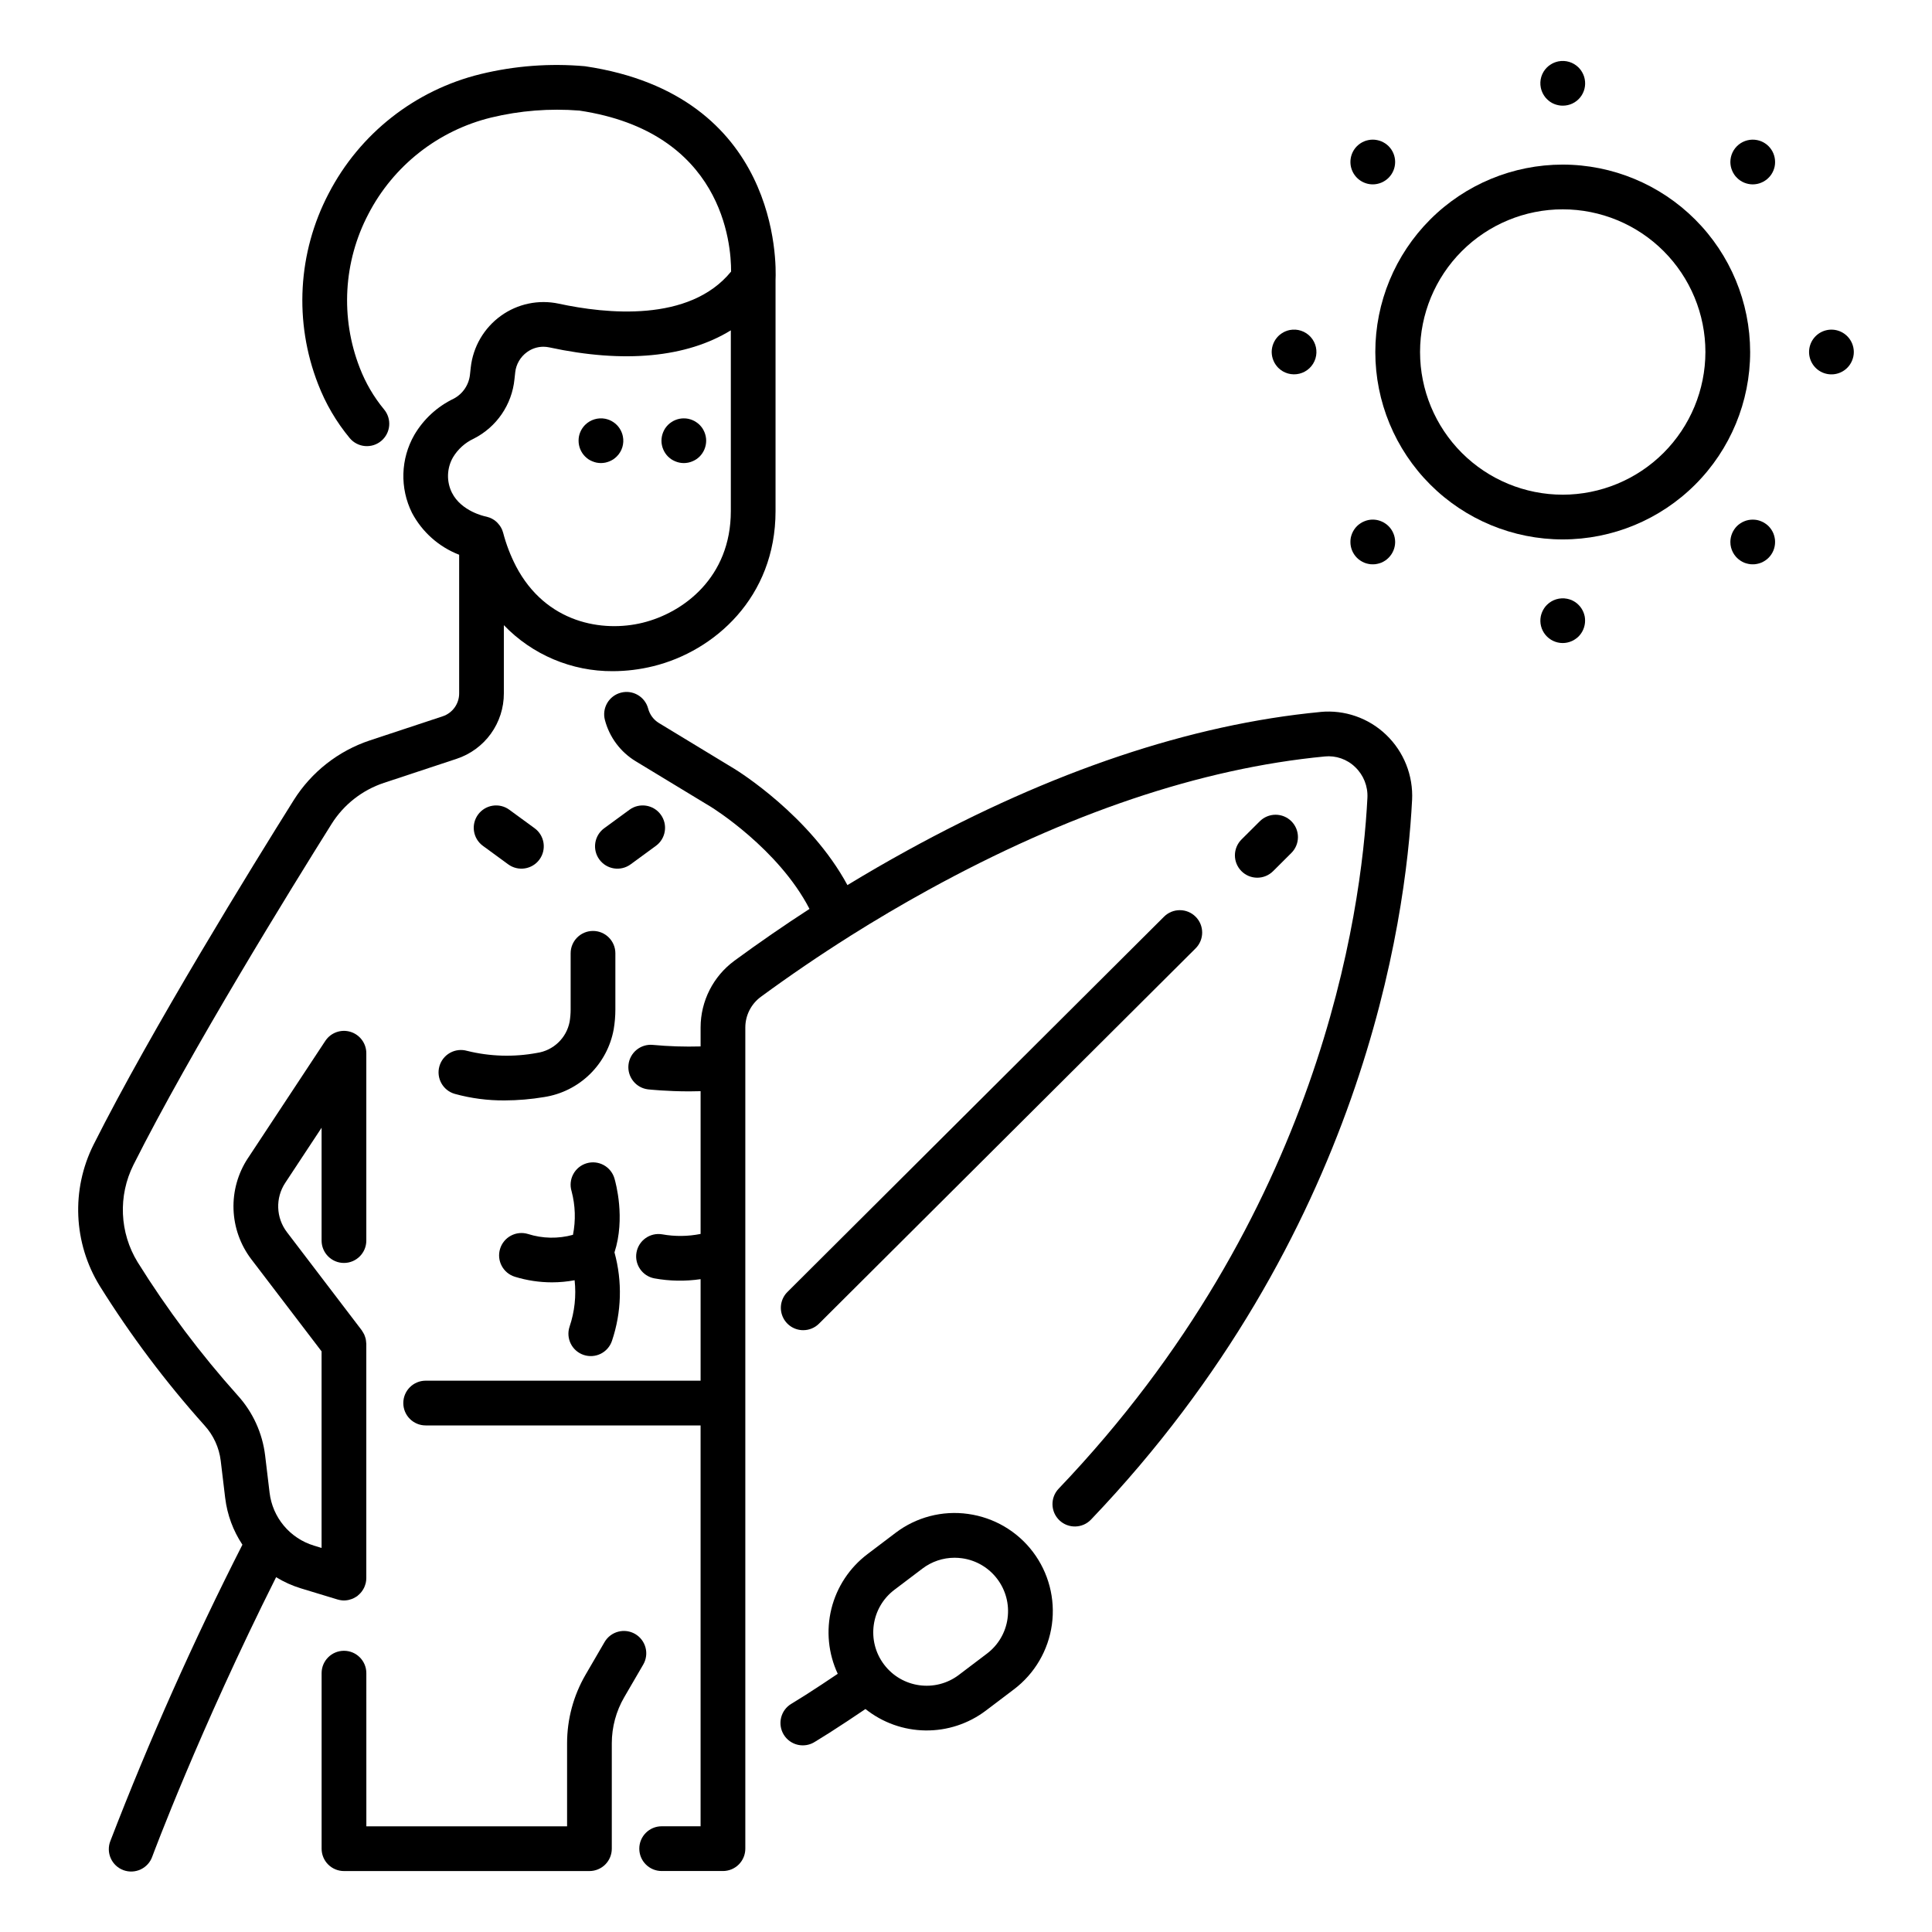 <?xml version="1.0" encoding="UTF-8"?>
<!-- Uploaded to: ICON Repo, www.svgrepo.com, Generator: ICON Repo Mixer Tools -->
<svg fill="#000000" width="800px" height="800px" version="1.1" viewBox="144 144 512 512" xmlns="http://www.w3.org/2000/svg">
 <g>
  <path d="m493.93 332.68c-34.344 3.281-71.246 15.668-109.68 36.809-5.258 2.891-10.504 5.926-15.672 9.074-9.949-18.418-29.004-30.23-29.914-30.789l-20.023-12.152 0.004 0.004c-1.422-0.859-2.453-2.234-2.875-3.84-0.836-3.168-4.078-5.055-7.242-4.215-3.168 0.836-5.055 4.078-4.219 7.242 1.203 4.574 4.137 8.5 8.188 10.945l20.004 12.133c0.191 0.117 17.762 10.992 26.023 26.98-6.734 4.367-13.414 8.977-19.906 13.738v0.004c-5.617 4.133-8.938 10.684-8.953 17.652v5.051c-4.223 0.121-8.449-0.016-12.656-0.406-3.234-0.309-6.113 2.047-6.457 5.277-0.34 3.231 1.98 6.133 5.207 6.512 0.297 0.031 5.039 0.527 10.922 0.527 0.965 0 1.969-0.02 2.984-0.051v37.832c-3.356 0.672-6.809 0.711-10.18 0.105-3.203-0.535-6.242 1.613-6.809 4.812s1.551 6.258 4.742 6.859c4.043 0.738 8.18 0.809 12.246 0.211v26.906h-72.859c-3.273 0-5.926 2.656-5.926 5.93 0 3.273 2.652 5.926 5.926 5.926h72.855v106.23h-10.316 0.004c-3.273 0-5.93 2.656-5.93 5.93s2.656 5.926 5.93 5.926h16.242c1.574 0 3.082-0.625 4.191-1.734 1.113-1.113 1.734-2.621 1.734-4.191v-217.65c0.012-3.195 1.539-6.199 4.113-8.094 7.66-5.617 15.582-11.016 23.551-16.039 0.02-0.012 0.035-0.031 0.055-0.043 6.769-4.266 13.742-8.379 20.727-12.219 37.016-20.359 72.375-32.266 105.1-35.395v-0.004c2.973-0.297 5.93 0.734 8.074 2.816 2.215 2.113 3.398 5.09 3.242 8.148-1.578 30.93-12.715 110.69-81.82 183.08-2.262 2.367-2.172 6.121 0.195 8.383 2.367 2.258 6.121 2.172 8.379-0.195 71.848-75.273 83.438-158.41 85.082-190.66h0.004c0.332-6.5-2.18-12.824-6.887-17.324-4.644-4.449-10.996-6.656-17.398-6.047z"/>
  <path d="m233.76 567.96c0.113 0.027 0.223 0.055 0.336 0.074 0.348 0.07 0.703 0.105 1.059 0.109 0.359-0.004 0.719-0.039 1.074-0.109 0.125-0.023 0.242-0.055 0.363-0.086l-0.004-0.004c0.227-0.055 0.449-0.121 0.668-0.203 0.129-0.051 0.254-0.102 0.379-0.16 0.203-0.098 0.402-0.203 0.594-0.324 0.113-0.066 0.227-0.129 0.332-0.207 0.039-0.027 0.082-0.047 0.121-0.074 0.078-0.059 0.137-0.137 0.211-0.199 0.227-0.184 0.441-0.387 0.641-0.605 0.105-0.117 0.199-0.234 0.297-0.355 0.172-0.223 0.324-0.457 0.461-0.699 0.074-0.129 0.148-0.254 0.211-0.387v-0.004c0.129-0.277 0.234-0.566 0.316-0.859 0.035-0.117 0.082-0.23 0.109-0.352 0.098-0.426 0.145-0.863 0.148-1.301v-62.086c0-0.055-0.016-0.105-0.016-0.164h-0.004c-0.008-0.215-0.031-0.43-0.062-0.645-0.023-0.176-0.043-0.352-0.082-0.523-0.039-0.172-0.109-0.371-0.172-0.555-0.059-0.188-0.125-0.371-0.203-0.551-0.07-0.156-0.164-0.309-0.25-0.461-0.102-0.191-0.219-0.379-0.344-0.559-0.031-0.043-0.051-0.094-0.086-0.141l-19.82-26c-2.91-3.816-3.09-9.059-0.445-13.062l9.633-14.605v29.906-0.004c0 3.273 2.652 5.93 5.926 5.93 3.273 0 5.926-2.656 5.926-5.93v-49.652c0-2.613-1.719-4.918-4.223-5.672-2.508-0.75-5.207 0.23-6.648 2.414l-20.512 31.09-0.004-0.004c-2.641 4.012-3.969 8.742-3.805 13.539 0.164 4.797 1.812 9.426 4.723 13.246l18.613 24.402v52.094l-2.039-0.617 0.004-0.004c-3.106-0.941-5.867-2.769-7.953-5.254-2.086-2.488-3.402-5.527-3.789-8.75l-1.184-9.887c-0.715-5.918-3.246-11.469-7.25-15.883-9.844-10.984-18.719-22.801-26.523-35.316-4.816-7.84-5.234-17.609-1.109-25.836 15.137-30.109 41.758-73.199 52.5-90.332l-0.004 0.004c3.223-5.129 8.129-8.973 13.879-10.879l19.25-6.371c3.648-1.203 6.824-3.527 9.074-6.641 2.246-3.113 3.457-6.856 3.449-10.699v-18.082c7.547 7.852 17.988 12.262 28.875 12.195 3.617-0.008 7.215-0.453 10.723-1.32 16.129-3.953 32.402-18.195 32.402-41.098v-61.27c0.211-4.352 1.051-49.004-50.508-56.629h-0.004c-9.27-0.824-18.609-0.121-27.652 2.082-17.367 4.238-32.051 15.781-40.27 31.656-8.188 15.637-9.211 34.047-2.801 50.492 2.004 5.203 4.84 10.043 8.398 14.332 2.106 2.508 5.844 2.836 8.352 0.73 1.203-1.012 1.957-2.457 2.094-4.023 0.137-1.566-0.355-3.125-1.363-4.328-2.734-3.309-4.91-7.043-6.449-11.051-5.152-13.254-4.32-28.094 2.285-40.688 6.641-12.836 18.508-22.168 32.543-25.598 7.648-1.848 15.539-2.469 23.383-1.848 38.008 5.672 40.25 35.316 40.211 42.66-11.059 13.562-33.191 11.207-45.656 8.512-5.34-1.145-10.918 0.02-15.348 3.215-4.481 3.231-7.383 8.203-7.988 13.691l-0.195 1.777c-0.25 2.746-1.863 5.18-4.297 6.477-4.367 2.09-8.012 5.438-10.461 9.613-3.644 6.352-3.875 14.105-0.617 20.664 2.691 5.082 7.129 9.023 12.496 11.098v36.75c0.004 2.762-1.766 5.211-4.391 6.074l-19.254 6.371c-8.363 2.777-15.504 8.375-20.195 15.84-10.832 17.273-37.684 60.742-53.047 91.301-5.965 11.918-5.348 26.07 1.629 37.422 8.176 13.105 17.469 25.477 27.777 36.98 2.371 2.602 3.871 5.875 4.297 9.367l1.184 9.887h0.004c0.535 4.418 2.094 8.648 4.559 12.355-12.992 25.551-24.668 51.75-34.984 78.496-0.594 1.484-0.559 3.144 0.09 4.602 0.648 1.461 1.859 2.598 3.356 3.152 1.5 0.551 3.156 0.48 4.602-0.207 1.441-0.684 2.547-1.922 3.066-3.434 0.125-0.344 12.41-33.34 32.801-74 2.059 1.266 4.269 2.258 6.578 2.965l9.684 2.941c0.109 0.035 0.219 0.051 0.328 0.078zm30.008-293.38c-1.48-2.977-1.375-6.496 0.277-9.379 1.293-2.156 3.203-3.879 5.484-4.945 6.074-3.066 10.156-9.031 10.816-15.805l0.195-1.777h-0.004c0.238-2.152 1.379-4.102 3.133-5.367 1.258-0.918 2.773-1.414 4.328-1.418 0.535 0 1.066 0.059 1.586 0.172 19.883 4.297 36.418 2.668 48.094-4.519v47.906c0 17.605-12.594 26.941-23.371 29.586-10.527 2.59-25.652 0.191-33.605-15.051l0.004-0.004c-1.445-2.805-2.574-5.758-3.371-8.812-0.062-0.227-0.141-0.449-0.23-0.668-0.016-0.043-0.027-0.09-0.047-0.133-0.137-0.309-0.297-0.605-0.484-0.891-0.055-0.082-0.113-0.16-0.172-0.238h0.004c-0.152-0.207-0.316-0.406-0.492-0.59-0.066-0.07-0.125-0.141-0.195-0.203v-0.004c-0.242-0.234-0.504-0.453-0.781-0.645-0.031-0.02-0.062-0.035-0.094-0.055-0.254-0.168-0.523-0.312-0.797-0.438-0.102-0.047-0.203-0.086-0.309-0.125v-0.004c-0.238-0.09-0.484-0.164-0.73-0.223-0.098-0.023-0.191-0.055-0.297-0.074-0.035 0-0.07-0.02-0.105-0.023-0.062-0.016-6.328-1.289-8.836-6.273z"/>
  <path d="m400.57 545.21c-6.832-0.965-13.766 0.844-19.254 5.023l-7.434 5.629v0.004c-4.742 3.586-8.113 8.691-9.547 14.461-1.43 5.773-0.84 11.859 1.676 17.25-2.801 1.891-5.629 3.766-8.484 5.586 0 0-1.398 0.871-3.785 2.348h-0.004c-1.371 0.809-2.359 2.141-2.738 3.688s-0.121 3.18 0.715 4.535c0.84 1.355 2.188 2.316 3.742 2.664 1.555 0.348 3.188 0.055 4.523-0.812 2.414-1.496 3.82-2.371 3.867-2.402 3.223-2.055 6.387-4.16 9.512-6.277v0.004c4.516 3.602 10.105 5.602 15.879 5.676 5.777 0.078 11.414-1.773 16.023-5.258l7.43-5.629h0.004c5.5-4.16 9.121-10.336 10.066-17.168 0.945-6.832-0.859-13.758-5.023-19.258-4.16-5.5-10.34-9.117-17.168-10.062zm10.445 27.691c-0.504 3.719-2.477 7.082-5.477 9.336l-7.43 5.629v0.004c-6.231 4.715-15.102 3.488-19.816-2.742-4.719-6.227-3.492-15.102 2.738-19.816l7.43-5.625c2.449-1.859 5.438-2.867 8.512-2.867 0.656 0 1.312 0.047 1.965 0.137 7.738 1.07 13.145 8.211 12.074 15.949z"/>
  <path d="m558.14 187.62c-13.172 0-25.805 5.231-35.121 14.547-9.312 9.312-14.547 21.945-14.547 35.121 0 13.172 5.234 25.805 14.547 35.117 9.316 9.316 21.949 14.547 35.121 14.547s25.805-5.234 35.121-14.547c9.312-9.316 14.547-21.949 14.547-35.121-0.016-13.168-5.254-25.793-14.566-35.102-9.309-9.312-21.934-14.551-35.102-14.562zm0 87.477c-10.027 0-19.645-3.984-26.738-11.074-7.09-7.094-11.074-16.711-11.074-26.738s3.984-19.645 11.074-26.738c7.094-7.09 16.711-11.074 26.738-11.074 10.027 0 19.645 3.984 26.738 11.074 7.09 7.094 11.074 16.711 11.074 26.738-0.012 10.023-4 19.637-11.086 26.727-7.09 7.086-16.703 11.074-26.727 11.086z"/>
  <path d="m552.67 168.34c0.145 0.359 0.328 0.703 0.547 1.023 0.207 0.332 0.457 0.633 0.738 0.902 0.277 0.273 0.574 0.52 0.891 0.742 0.645 0.43 1.371 0.727 2.133 0.875 0.383 0.086 0.777 0.125 1.172 0.117 1.777 0.012 3.461-0.781 4.59-2.156 1.125-1.375 1.574-3.184 1.215-4.926-0.07-0.379-0.188-0.754-0.34-1.109-0.152-0.355-0.336-0.699-0.547-1.023-0.219-0.324-0.465-0.625-0.738-0.902-1.406-1.398-3.41-2.004-5.352-1.617-0.379 0.082-0.754 0.195-1.113 0.34-0.355 0.148-0.699 0.332-1.02 0.551-0.324 0.211-0.629 0.453-0.902 0.727-1.406 1.395-2.012 3.406-1.617 5.348 0.074 0.379 0.191 0.754 0.344 1.109z"/>
  <path d="m563.62 306.22c-0.152-0.359-0.336-0.699-0.547-1.023-0.215-0.324-0.465-0.629-0.742-0.902-0.273-0.277-0.57-0.523-0.891-0.742-0.324-0.211-0.664-0.395-1.02-0.547-0.363-0.137-0.734-0.246-1.113-0.328-1.941-0.387-3.949 0.219-5.352 1.617-0.281 0.27-0.527 0.574-0.738 0.902-0.215 0.324-0.398 0.664-0.547 1.023s-0.262 0.73-0.344 1.109c-0.344 1.742 0.105 3.543 1.23 4.914s2.805 2.168 4.578 2.172c0.395-0.004 0.785-0.043 1.172-0.121 0.375-0.078 0.742-0.191 1.098-0.34 0.359-0.141 0.703-0.324 1.02-0.547 0.328-0.211 0.633-0.453 0.906-0.727 1.109-1.117 1.73-2.621 1.734-4.195 0.004-0.387-0.031-0.773-0.105-1.156-0.082-0.379-0.195-0.75-0.34-1.109z"/>
  <path d="m634.82 235.01c-0.148-0.359-0.332-0.703-0.547-1.023-1.395-2.078-3.945-3.059-6.371-2.449-2.43 0.613-4.211 2.684-4.453 5.176-0.242 2.492 1.109 4.867 3.371 5.934 2.266 1.066 4.957 0.598 6.727-1.176 0.27-0.273 0.512-0.57 0.727-0.891 0.219-0.324 0.402-0.672 0.547-1.035 0.148-0.355 0.262-0.719 0.34-1.094 0.16-0.77 0.16-1.562 0-2.328-0.078-0.383-0.191-0.754-0.34-1.113z"/>
  <path d="m481.47 239.54c0.145 0.363 0.328 0.711 0.551 1.035 0.211 0.32 0.453 0.617 0.723 0.891 1.473 1.473 3.609 2.066 5.633 1.559 2.019-0.504 3.629-2.031 4.234-4.023 0.605-1.996 0.121-4.16-1.277-5.703-1.398-1.543-3.508-2.242-5.551-1.836-0.762 0.152-1.488 0.457-2.133 0.891-0.328 0.211-0.633 0.461-0.906 0.738-1.105 1.117-1.727 2.625-1.734 4.195 0.004 0.387 0.047 0.777 0.121 1.156 0.078 0.375 0.191 0.742 0.34 1.098z"/>
  <path d="m611.78 182c-0.32-0.215-0.664-0.398-1.02-0.547-0.355-0.145-0.723-0.254-1.098-0.328-1.742-0.348-3.547 0.102-4.922 1.227s-2.172 2.805-2.176 4.582c0.004 0.387 0.043 0.773 0.117 1.156 0.078 0.379 0.191 0.754 0.344 1.109 0.145 0.359 0.328 0.703 0.547 1.027 0.207 0.324 0.457 0.621 0.738 0.887 0.266 0.285 0.562 0.531 0.891 0.742 0.32 0.219 0.66 0.402 1.02 0.547 0.359 0.148 0.73 0.262 1.113 0.34 0.379 0.078 0.766 0.117 1.156 0.121 0.395-0.004 0.785-0.043 1.172-0.121 0.375-0.074 0.742-0.191 1.094-0.34 0.363-0.141 0.703-0.328 1.023-0.547 0.332-0.207 0.637-0.457 0.906-0.742 0.277-0.27 0.523-0.566 0.738-0.887 0.211-0.328 0.395-0.668 0.547-1.027 0.145-0.359 0.258-0.73 0.34-1.109 0.074-0.383 0.109-0.77 0.105-1.156 0.004-1.574-0.621-3.082-1.73-4.195-0.277-0.277-0.578-0.527-0.906-0.738z"/>
  <path d="m504.51 292.56c0.324 0.215 0.664 0.398 1.023 0.551 0.352 0.145 0.719 0.254 1.094 0.324 0.387 0.086 0.777 0.125 1.172 0.117 0.391 0.008 0.777-0.031 1.156-0.117 0.379-0.074 0.754-0.184 1.113-0.324 0.355-0.152 0.695-0.336 1.02-0.551 0.32-0.215 0.621-0.465 0.891-0.738 1.117-1.113 1.746-2.621 1.75-4.195-0.004-0.387-0.043-0.773-0.121-1.156-0.074-0.379-0.188-0.754-0.34-1.109-0.148-0.359-0.332-0.703-0.547-1.023-0.215-0.328-0.461-0.633-0.742-0.902-0.27-0.273-0.57-0.516-0.891-0.727-0.32-0.219-0.66-0.402-1.02-0.547-1.086-0.457-2.285-0.578-3.441-0.344-0.375 0.078-0.742 0.191-1.094 0.344-0.363 0.137-0.707 0.324-1.023 0.547-0.328 0.207-0.629 0.453-0.906 0.727-0.273 0.277-0.52 0.578-0.738 0.902-0.211 0.324-0.395 0.668-0.547 1.023-0.145 0.359-0.258 0.73-0.344 1.109-0.07 0.383-0.105 0.77-0.102 1.156-0.004 1.574 0.617 3.082 1.73 4.195 0.277 0.277 0.578 0.527 0.906 0.738z"/>
  <path d="m613.97 285.36c-0.152-0.355-0.336-0.699-0.547-1.023-0.219-0.324-0.465-0.625-0.738-0.902-0.277-0.277-0.578-0.52-0.906-0.727-0.32-0.223-0.66-0.406-1.023-0.547-0.352-0.152-0.719-0.266-1.094-0.344-0.77-0.145-1.559-0.145-2.328 0-0.383 0.078-0.754 0.191-1.113 0.344-0.359 0.145-0.699 0.328-1.02 0.547-0.324 0.211-0.629 0.453-0.906 0.727-0.27 0.277-0.512 0.578-0.727 0.902-0.215 0.32-0.398 0.664-0.547 1.023-0.148 0.355-0.262 0.73-0.34 1.109-0.074 0.383-0.117 0.77-0.117 1.156-0.004 1.984 0.988 3.836 2.637 4.934 0.324 0.215 0.664 0.395 1.02 0.551 0.359 0.141 0.734 0.25 1.113 0.324 0.379 0.086 0.766 0.125 1.156 0.117 0.395 0.008 0.785-0.031 1.172-0.117 0.375-0.07 0.742-0.18 1.094-0.324 0.359-0.152 0.699-0.336 1.023-0.551 0.328-0.211 0.633-0.461 0.906-0.738 1.113-1.113 1.734-2.621 1.73-4.195 0.008-0.387-0.035-0.777-0.117-1.156-0.074-0.379-0.184-0.75-0.328-1.109z"/>
  <path d="m507.8 192.86c0.391 0 0.777-0.039 1.156-0.117 0.379-0.078 0.754-0.195 1.113-0.34 0.359-0.148 0.699-0.332 1.02-0.551 0.328-0.211 0.633-0.461 0.906-0.738 2.309-2.316 2.309-6.059 0-8.375-0.277-0.273-0.582-0.52-0.906-0.738-0.324-0.211-0.664-0.395-1.02-0.547-0.359-0.145-0.734-0.254-1.113-0.328-0.766-0.16-1.559-0.16-2.328 0-0.375 0.074-0.742 0.184-1.094 0.328-0.719 0.301-1.375 0.738-1.926 1.285-1.691 1.699-2.195 4.246-1.277 6.461 0.918 2.211 3.074 3.656 5.473 3.66z"/>
  <path d="m319.75 263.06c0.148 0.355 0.328 0.695 0.535 1.02 0.219 0.324 0.465 0.629 0.742 0.906 0.277 0.27 0.582 0.52 0.902 0.738 0.324 0.211 0.668 0.387 1.023 0.535 0.355 0.152 0.73 0.266 1.109 0.344 0.762 0.156 1.551 0.156 2.312 0 0.383-0.078 0.754-0.191 1.113-0.344 0.355-0.148 0.695-0.324 1.02-0.535 0.324-0.215 0.625-0.465 0.902-0.738 1.105-1.117 1.727-2.621 1.734-4.191 0-0.391-0.039-0.777-0.117-1.16-0.078-0.379-0.191-0.75-0.34-1.109-0.148-0.355-0.328-0.699-0.535-1.023-0.223-0.32-0.469-0.621-0.742-0.902-0.273-0.27-0.578-0.516-0.902-0.727-0.32-0.219-0.664-0.402-1.02-0.551-0.359-0.148-0.734-0.262-1.113-0.34-0.762-0.148-1.547-0.148-2.312 0-0.379 0.078-0.754 0.191-1.109 0.34-0.359 0.148-0.703 0.332-1.023 0.551-0.324 0.211-0.629 0.457-0.902 0.727-0.273 0.281-0.52 0.582-0.742 0.902-0.207 0.324-0.387 0.668-0.535 1.023-0.148 0.359-0.266 0.73-0.34 1.109-0.074 0.383-0.113 0.77-0.117 1.16 0 0.387 0.039 0.773 0.117 1.152 0.074 0.383 0.191 0.754 0.34 1.113z"/>
  <path d="m299.95 265.72c0.328 0.211 0.676 0.391 1.039 0.535 0.352 0.148 0.719 0.266 1.094 0.344 0.77 0.156 1.562 0.156 2.328 0 0.383-0.082 0.754-0.195 1.113-0.344 0.355-0.148 0.695-0.328 1.02-0.535 0.316-0.223 0.613-0.469 0.891-0.738 1.414-1.395 2.027-3.406 1.629-5.352-0.074-0.379-0.188-0.754-0.34-1.109-0.145-0.359-0.328-0.703-0.547-1.023-0.211-0.328-0.461-0.629-0.742-0.902-0.27-0.27-0.566-0.516-0.887-0.727-0.32-0.219-0.664-0.402-1.023-0.551-0.359-0.145-0.73-0.258-1.109-0.34-1.941-0.379-3.945 0.227-5.352 1.617-0.277 0.277-0.523 0.578-0.742 0.902-0.43 0.648-0.734 1.371-0.887 2.133-0.074 0.383-0.109 0.77-0.105 1.16 0 1.57 0.625 3.078 1.73 4.191 0.277 0.27 0.574 0.516 0.891 0.738z"/>
  <path d="m356.86 496.51c1.57 0.004 3.074-0.617 4.184-1.727l99.801-99.453c2.32-2.312 2.324-6.066 0.016-8.383-2.312-2.32-6.066-2.324-8.383-0.016l-99.801 99.457c-1.699 1.695-2.211 4.246-1.293 6.461 0.914 2.219 3.078 3.664 5.477 3.664z"/>
  <path d="m481.38 374.87 4.801-4.785c1.133-1.105 1.777-2.617 1.789-4.199 0.012-1.586-0.609-3.106-1.727-4.231-1.117-1.121-2.637-1.746-4.223-1.742-1.582 0.008-3.098 0.648-4.207 1.777l-4.805 4.785c-1.113 1.109-1.738 2.617-1.742 4.188-0.004 1.574 0.621 3.082 1.73 4.195 2.309 2.32 6.062 2.324 8.383 0.012z"/>
  <path d="m312.32 577.02c-1.359-0.789-2.977-1.008-4.496-0.605-1.52 0.398-2.82 1.391-3.609 2.746l-5.027 8.645c-3.215 5.527-4.906 11.801-4.906 18.191v21.996h-53.195l-0.004-40.59c0-3.273-2.652-5.926-5.926-5.926-3.273 0-5.926 2.652-5.926 5.926v46.52c0 1.57 0.621 3.078 1.734 4.191 1.113 1.109 2.617 1.734 4.191 1.734h65.051c1.57 0 3.078-0.625 4.191-1.734 1.109-1.113 1.734-2.621 1.734-4.191v-27.926c0.004-4.293 1.141-8.516 3.301-12.227l5.031-8.645c0.789-1.359 1.008-2.977 0.605-4.496-0.402-1.52-1.391-2.816-2.75-3.609z"/>
  <path d="m260.45 426.56c-0.898 3.144 0.922 6.426 4.07 7.328 4.301 1.184 8.75 1.77 13.215 1.734 3.512-0.012 7.016-0.309 10.477-0.891 4.559-0.707 8.781-2.812 12.086-6.035 3.301-3.219 5.516-7.387 6.34-11.926 0.293-1.734 0.441-3.492 0.441-5.254v-14.879c0-3.273-2.652-5.926-5.926-5.926-3.273 0-5.926 2.652-5.926 5.926v14.883c0 1.098-0.094 2.191-0.273 3.273-0.84 4.316-4.32 7.625-8.672 8.246-6.137 1.137-12.441 0.949-18.5-0.551-1.512-0.434-3.133-0.246-4.508 0.516-1.375 0.762-2.391 2.043-2.824 3.555z"/>
  <path d="m298.68 503.07c1.488 0.5 3.117 0.387 4.527-0.312 1.406-0.703 2.477-1.938 2.973-3.426 2.551-7.57 2.781-15.73 0.664-23.434 2.938-9.051 0.324-18.453 0-19.574-0.438-1.52-1.465-2.801-2.848-3.562-1.387-0.758-3.019-0.934-4.535-0.484-1.516 0.449-2.789 1.484-3.535 2.879-0.75 1.391-0.91 3.023-0.449 4.535 1 3.773 1.125 7.723 0.367 11.547-3.914 1.082-8.059 1.008-11.93-0.223-3.133-0.949-6.441 0.82-7.394 3.953-0.949 3.133 0.82 6.441 3.953 7.391 3.176 0.973 6.473 1.469 9.793 1.473 2.016 0 4.031-0.188 6.012-0.559 0.457 4.148 0.004 8.348-1.336 12.301-1.035 3.102 0.637 6.457 3.738 7.496z"/>
  <path d="m278.68 373.06c2.644 1.934 6.352 1.355 8.285-1.285 1.93-2.644 1.355-6.356-1.289-8.285l-6.707-4.902h0.004c-1.27-0.93-2.856-1.312-4.41-1.07-1.551 0.238-2.945 1.09-3.875 2.356-1.93 2.644-1.355 6.356 1.289 8.285z"/>
  <path d="m317.82 368.16c2.641-1.934 3.215-5.644 1.281-8.285-1.93-2.641-5.641-3.215-8.281-1.285l-6.699 4.902h-0.004c-2.641 1.934-3.215 5.644-1.281 8.285 1.934 2.641 5.641 3.219 8.285 1.285z"/>
 </g>
</svg>